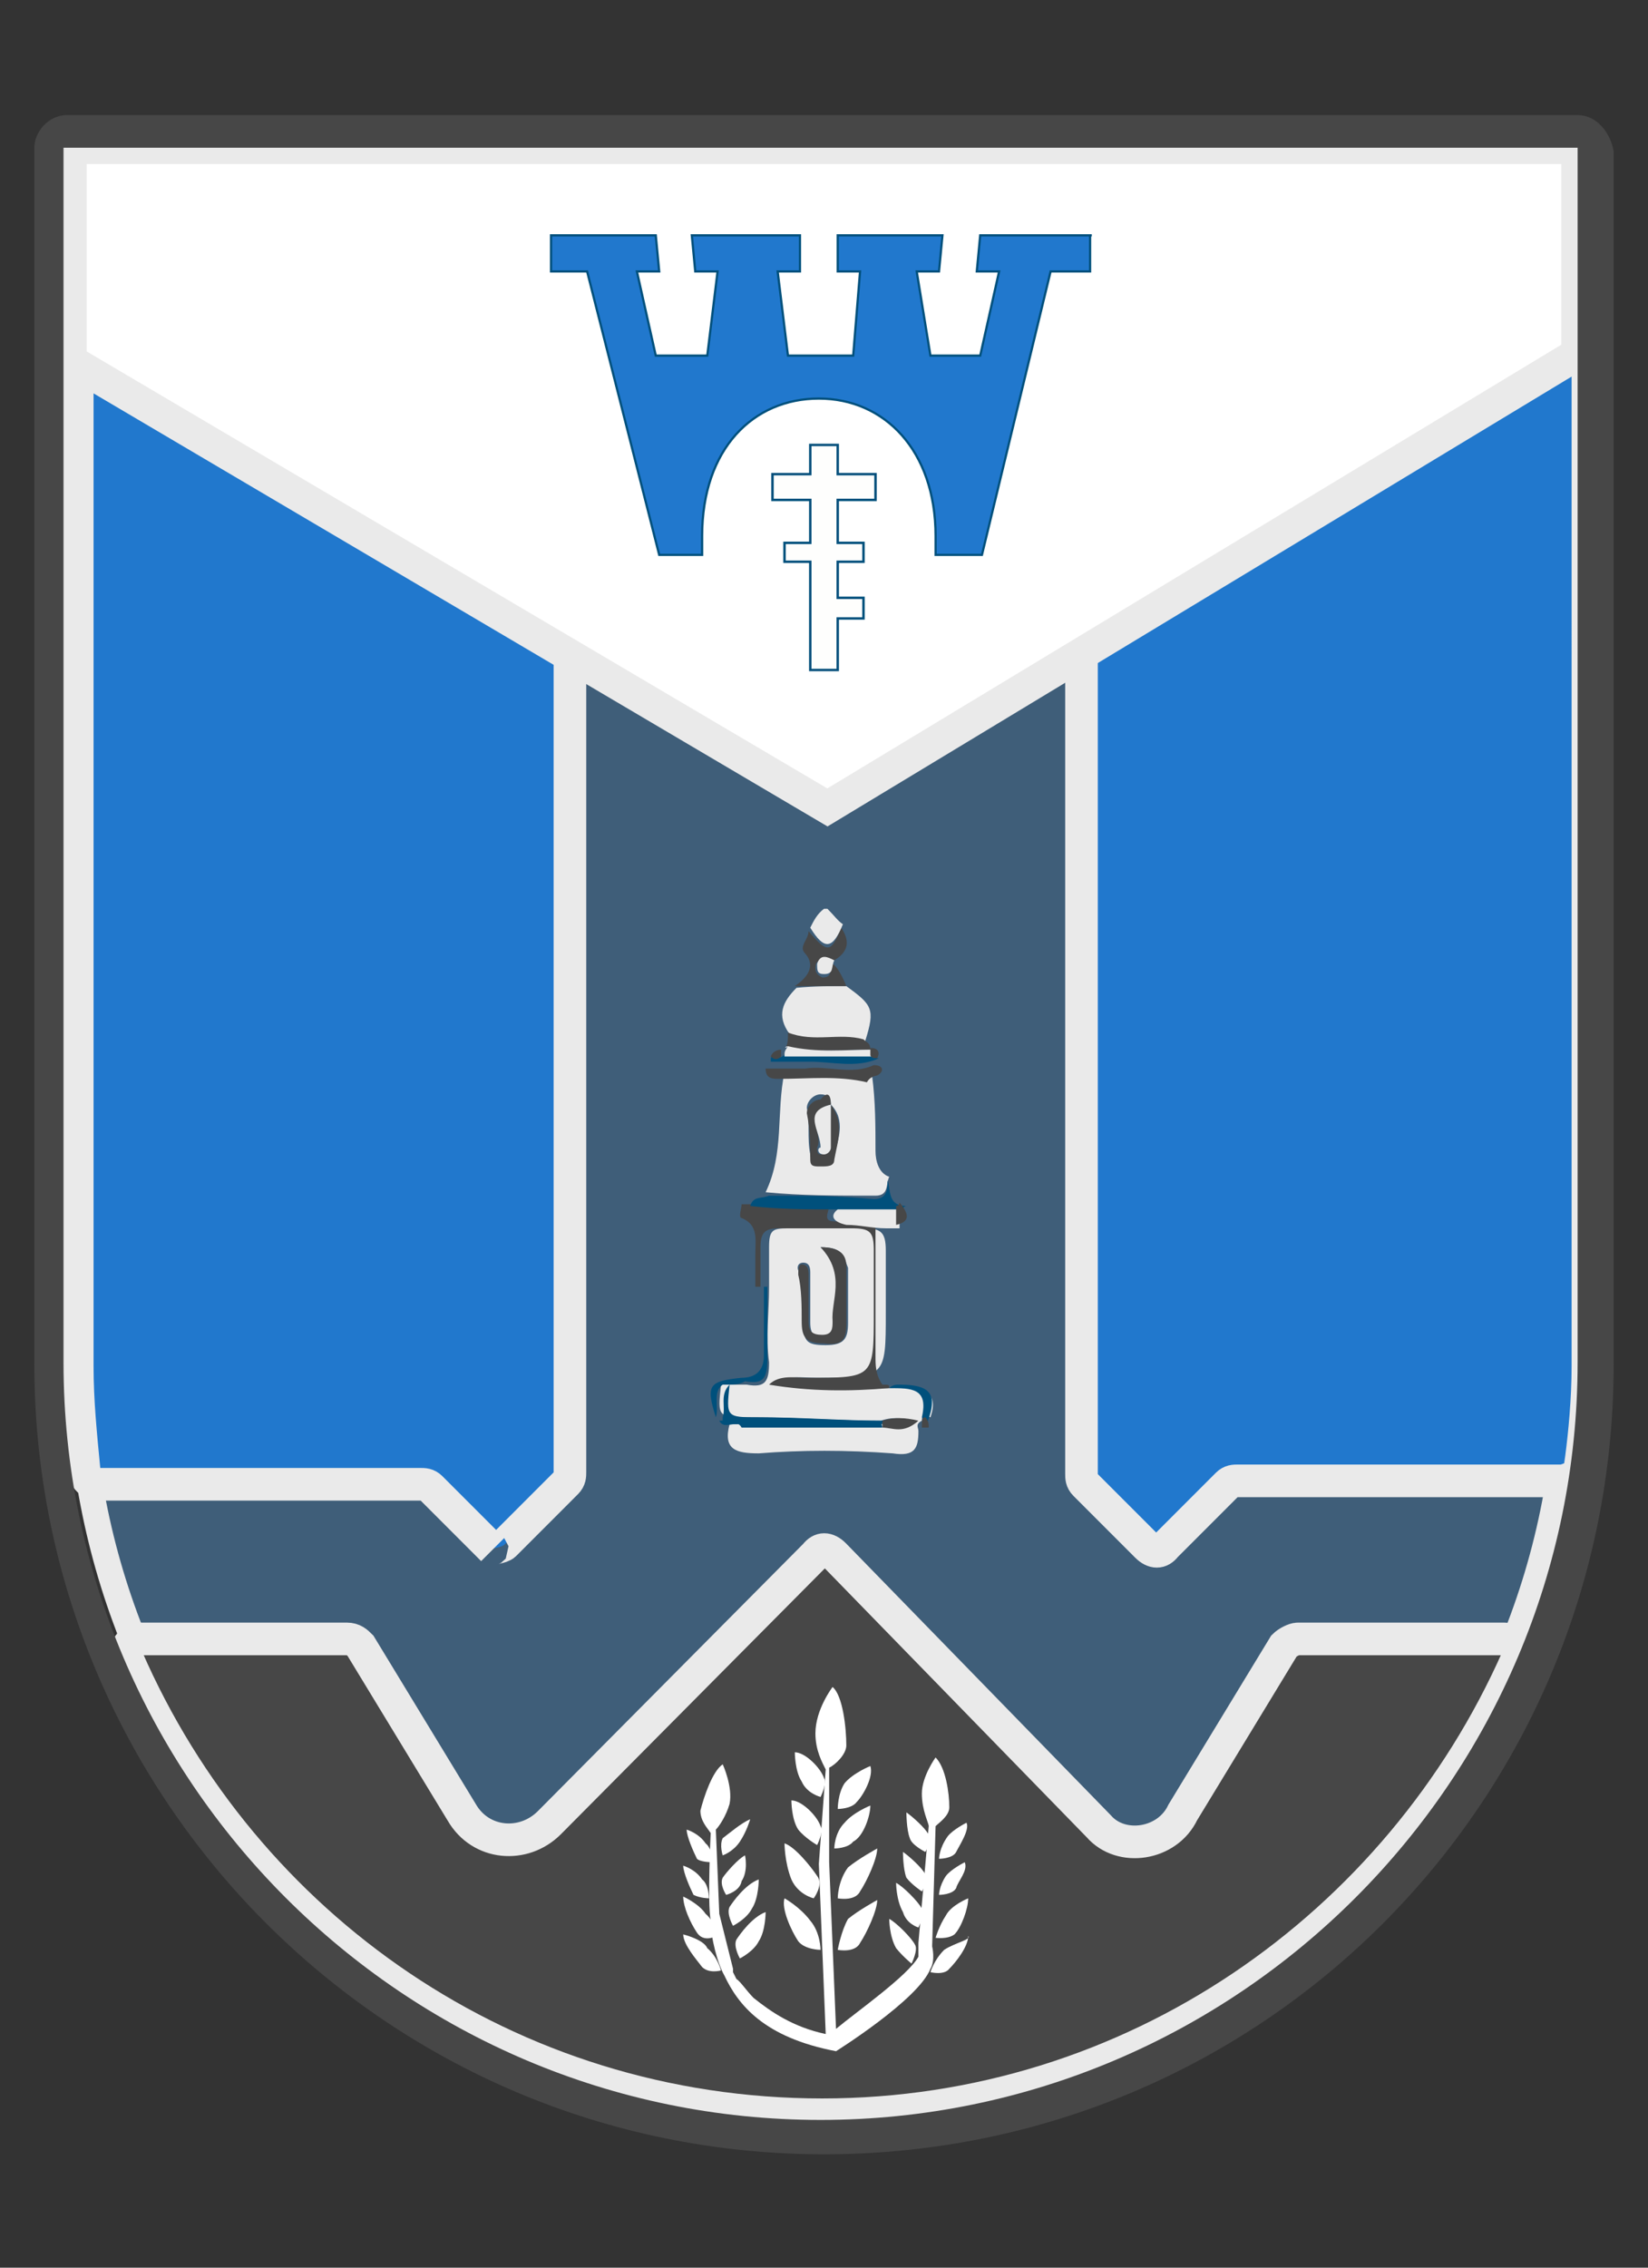 <?xml version="1.0" encoding="utf-8"?>
<!-- Generator: Adobe Illustrator 27.8.1, SVG Export Plug-In . SVG Version: 6.00 Build 0)  -->
<svg version="1.1" id="Layer_1" xmlns="http://www.w3.org/2000/svg" xmlns:xlink="http://www.w3.org/1999/xlink" x="0px" y="0px"
	 width="96px" height="132px" viewBox="0 0 96 132" style="enable-background:new 0 0 96 132;" xml:space="preserve">
<rect x="0" y="0" width="96" height="132" fill="#333333" stroke="none"/>
<style type="text/css">
	.st0{fill:none;}
	.st1{fill:#2178CD;stroke:#474747;stroke-width:0.5;stroke-miterlimit:10;}
	.st2{fill:#22B0FF;stroke:#474747;stroke-width:0.4;}
	.st3{fill:#FFFFFF;stroke:#474747;stroke-width:0.4;stroke-miterlimit:10;}
	.st4{fill:#FFFFFF;stroke:#474747;stroke-width:0.4;}
	.st5{fill:#004D77;}
	.st6{fill:#FFFFFF;stroke:#474747;stroke-width:0.4;stroke-linejoin:round;}
	.st7{fill:#D3D3D3;stroke:#474747;stroke-width:0.4;stroke-miterlimit:10;}
	.st8{fill:#22B0FF;stroke:#474747;stroke-width:0.4;stroke-miterlimit:10;}
	.st9{fill:#FFFFFF;stroke:#474747;stroke-width:0.4;stroke-miterlimit:2.613;}
	.st10{fill:#005787;stroke:#005787;stroke-width:2;stroke-linejoin:round;}
	.st11{fill:#FFFFFF;stroke:#005787;stroke-linejoin:round;}
	.st12{fill:#FFFFFF;}
	.st13{fill:none;stroke:#FFFFFF;}
	.st14{fill:#005986;}
	.st15{fill-rule:evenodd;clip-rule:evenodd;fill:#C6C4C9;}
	.st16{fill:#00507C;}
	.st17{fill-rule:evenodd;clip-rule:evenodd;fill:#00507C;}
	.st18{fill-rule:evenodd;clip-rule:evenodd;fill:#EAEAEA;}
	.st19{fill-rule:evenodd;clip-rule:evenodd;fill:#0095E8;}
	.st20{fill-rule:evenodd;clip-rule:evenodd;fill:#FFFFFF;}
	.st21{fill-rule:evenodd;clip-rule:evenodd;fill:#B8C0C2;}
	.st22{fill-rule:evenodd;clip-rule:evenodd;fill:#B8C0C2;stroke:#00507C;stroke-width:0.25;stroke-miterlimit:22.926;}
	.st23{fill-rule:evenodd;clip-rule:evenodd;fill:#D6D6D6;}
	.st24{fill:#BBBFC2;}
	.st25{fill-rule:evenodd;clip-rule:evenodd;fill:#BBBFC2;}
	.st26{fill-rule:evenodd;clip-rule:evenodd;fill:#BBBFC2;stroke:#00507C;stroke-width:0.25;stroke-miterlimit:22.926;}
	.st27{fill-rule:evenodd;clip-rule:evenodd;fill:#CAB08F;}
	.st28{fill:#CAB08F;}
	.st29{fill-rule:evenodd;clip-rule:evenodd;fill:#003A8E;}
	.st30{fill:#003A8E;}
	.st31{fill-rule:evenodd;clip-rule:evenodd;fill:#CAB296;}
	.st32{fill:#CCCCCC;stroke:#003B99;stroke-width:0.5;}
	.st33{fill:#003F98;}
	.st34{fill:#D8D8D8;}
	.st35{fill:#0041A0;}
	.st36{fill:#0074C5;}
	.st37{fill:#003D87;}
	.st38{fill:#003B7C;stroke:#FFFFFF;stroke-width:0.5;}
	.st39{fill:#003B7C;}
	.st40{fill:none;stroke:#FFFFFF;stroke-width:0.5;}
	.st41{fill:#003B7C;stroke:#FFFFFF;stroke-width:0.5;stroke-linecap:round;}
	.st42{fill:none;stroke:#FFFFFF;stroke-width:0.5;stroke-linecap:round;}
	.st43{fill:#D3D3D3;stroke:#FFFFFF;stroke-width:0.25;}
	.st44{fill:#2178CD;stroke:#474747;stroke-width:0.5;}
	.st45{fill:#CAD7DB;stroke:#006BBA;}
	.st46{fill:#CAD7DB;stroke:#006BBA;stroke-width:0.5;}
	.st47{fill:#CAD7DB;stroke:#006BBA;stroke-width:0.5;stroke-miterlimit:10;}
	.st48{fill:#1D68BB;stroke:#FFFFFF;stroke-width:0.5;}
	.st49{fill:#CAD7DB;}
	.st50{fill:#5899D7;stroke:#1D68BB;stroke-width:0.5;stroke-miterlimit:10;}
	.st51{fill:#FFFFFF;stroke:#00418E;stroke-width:0.5;stroke-linecap:round;}
	.st52{fill:none;stroke:#00418E;stroke-width:0.5;stroke-linecap:round;}
	.st53{fill:none;stroke:#00448D;stroke-width:0.5;stroke-linecap:round;}
	.st54{stroke:#00448D;stroke-miterlimit:10;}
	.st55{fill:#DFE4DA;}
	.st56{fill:#ADADAD;}
	.st57{fill:#E5F5FF;}
	.st58{fill:#909090;}
	.st59{fill:#8F8F8F;}
	.st60{fill:#919191;}
	.st61{fill:#AFAFAF;}
	.st62{fill:#E6F5FF;}
	.st63{fill:#A5A5A5;}
	.st64{fill:#A7A7A7;}
	.st65{fill:#E8F6FF;}
	.st66{fill:#898989;}
	.st67{fill:#959595;}
	.st68{fill:#E7F6FF;}
	.st69{fill:#979797;}
	.st70{fill:#E3F4FF;}
	.st71{fill:#949494;}
	.st72{fill:#E4F4FF;}
	.st73{fill:#FFFFFF;stroke:#004591;stroke-width:0.5;stroke-miterlimit:10;}
	.st74{fill:#FFFFFD;}
	.st75{fill:#FFFFFF;stroke:#005087;stroke-width:0.5;}
	.st76{fill-rule:evenodd;clip-rule:evenodd;fill:#DEDDDD;}
	.st77{fill-rule:evenodd;clip-rule:evenodd;fill:#CCCCCC;}
	.st78{fill-rule:evenodd;clip-rule:evenodd;fill:#FFE4CA;}
	.st79{fill-rule:evenodd;clip-rule:evenodd;}
	.st80{fill-rule:evenodd;clip-rule:evenodd;fill:#FFAF60;}
	.st81{fill-rule:evenodd;clip-rule:evenodd;fill:#5296BC;}
	.st82{fill-rule:evenodd;clip-rule:evenodd;fill:#116EA0;}
	.st83{fill-rule:evenodd;clip-rule:evenodd;fill:#003B7C;}
	.st84{fill-rule:evenodd;clip-rule:evenodd;fill:#999999;}
	.st85{fill:none;stroke:#000000;stroke-width:0.2;stroke-linecap:square;stroke-miterlimit:10;}
	.st86{fill:none;stroke:#116EA0;stroke-width:0.2;stroke-linecap:square;stroke-miterlimit:10;}
	.st87{fill:#5296BC;}
	.st88{clip-path:url(#SVGID_00000114071814525406352670000014088660743336905647_);}
	.st89{fill:#005087;}
	.st90{fill:#3C3C3C;}
	.st91{fill:#5B5B5B;}
	.st92{fill:#2178CD;}
	.st93{fill:#787878;}
	.st94{fill:#3D3D3D;}
	.st95{fill:#028BC3;}
	.st96{fill:#737373;}
	.st97{fill:#FCFCFC;}
	.st98{fill:#414831;}
	.st99{fill:#3F4742;}
	.st100{fill:#524230;}
	
		.st101{clip-path:url(#SVGID_00000018223215902831508300000017396628234057622406_);fill:none;stroke:#474747;stroke-width:0.5;stroke-miterlimit:10;}
	.st102{fill:#FFFFFF;stroke:#474747;stroke-width:0.601;stroke-miterlimit:10;}
	.st103{fill:#FFFFFF;stroke:#474747;stroke-width:0.401;stroke-miterlimit:10;}
	.st104{fill:#FFD500;}
	.st105{fill:#005BB2;}
	.st106{fill:#F2016C;}
	.st107{fill:#474747;}
	.st108{fill:#2178CD;stroke:#474747;}
	.st109{fill:#2178CD;stroke:#474747;stroke-width:1;stroke-miterlimit:4;}
	.st110{fill:#2178CD;stroke:#474747;stroke-width:1;stroke-miterlimit:4;}
	.st111{fill:#2178CD;stroke:#474747;stroke-width:1;stroke-miterlimit:4.001;}
	.st112{fill:#2178CD;stroke:#474747;stroke-width:1;stroke-miterlimit:4;}
	.st113{fill:#2178CD;stroke:#474747;stroke-width:1;stroke-miterlimit:3.999;}
	.st114{fill:#EAEAEA;}
	.st115{fill:#EAEAEA;stroke:#474747;stroke-width:0.209;stroke-miterlimit:10.016;}
	.st116{fill:#EAEAEA;stroke:#474747;stroke-width:0.1;stroke-miterlimit:4.808;}
	.st117{fill:#EAEAEA;stroke:#474747;stroke-width:0.21;stroke-miterlimit:10.04;}
	.st118{fill:#C6C4C9;stroke:#474747;stroke-width:0.1;stroke-miterlimit:4.808;}
	.st119{fill:#FFFFFF;stroke:#474747;stroke-width:0.1;stroke-miterlimit:4.808;}
	.st120{fill:#FFFFFF;stroke:#474747;stroke-width:0.162;stroke-miterlimit:4.808;}
	.st121{fill:#EAEAEA;stroke:#474747;stroke-width:0.338;stroke-miterlimit:10.016;}
	.st122{fill:#EAEAEA;stroke:#474747;stroke-width:0.162;stroke-miterlimit:4.808;}
	.st123{fill:#EAEAEA;stroke:#474747;stroke-width:0.339;stroke-miterlimit:10.04;}
	.st124{fill:#FFD500;stroke:#000000;stroke-width:0.201;}
	.st125{fill:#FFD500;stroke:#000000;stroke-width:0.201;stroke-miterlimit:4;}
	.st126{fill:#FFD500;stroke:#000000;stroke-width:0.201;stroke-miterlimit:4;}
	.st127{fill:#FFD500;stroke:#000000;stroke-width:0.201;stroke-miterlimit:4.001;}
	.st128{fill:#FFD500;stroke:#000000;stroke-width:0.201;stroke-miterlimit:4;}
	.st129{fill:#FFD500;stroke:#000000;stroke-width:0.201;stroke-miterlimit:3.999;}
	.st130{fill:#FFD500;stroke:#000000;stroke-width:0.201;}
	.st131{fill:#005BB2;stroke:#000000;stroke-width:0.209;stroke-miterlimit:8.332;}
	.st132{fill:#00AB39;stroke:#000000;stroke-width:0.209;stroke-miterlimit:10.01;}
	.st133{fill:#FFFFFF;stroke:#000000;stroke-width:0.209;stroke-miterlimit:10.01;}
	.st134{fill:#FFD500;stroke:#000000;stroke-width:0.121;}
	.st135{fill:#FFD500;stroke:#000000;stroke-width:0.21;stroke-miterlimit:10.04;}
	.st136{fill:#FFD500;stroke:#000000;stroke-width:0.101;}
	.st137{fill:#FFD500;stroke:#000000;stroke-width:0.101;stroke-linecap:round;stroke-linejoin:round;}
	.st138{fill:#FFD500;stroke:#000000;stroke-width:8.379190e-02;}
	.st139{fill:#FFD400;stroke:#000000;stroke-width:0.101;}
	.st140{fill:#FFD500;stroke:#000000;stroke-width:8.379191e-02;}
	.st141{fill:#FFD500;stroke:#000000;stroke-width:0.1;}
	.st142{fill:#C6C4C9;}
	.st143{fill:#C6C4C9;stroke:#474747;stroke-width:0.25;stroke-miterlimit:10;}
	.st144{fill:#FFFFFF;stroke:#000000;stroke-width:0.344;stroke-miterlimit:10;}
	.st145{fill:#FFFFFF;stroke:#000000;stroke-width:6.873704e-02;stroke-miterlimit:10;}
	.st146{fill:url(#);stroke:#000000;stroke-width:0.344;stroke-miterlimit:10;}
	.st147{fill:#EAEAEA;stroke:#474747;stroke-width:0.241;stroke-miterlimit:10;}
	.st148{fill:#FFFFFF;stroke:#474747;stroke-width:4.820715e-02;stroke-miterlimit:10;}
	.st149{fill:url(#);stroke:#474747;stroke-width:0.241;stroke-miterlimit:10;}
	.st150{fill:#00507C;stroke:#474747;stroke-width:0.16;stroke-miterlimit:10;}
	.st151{fill:#3F5E79;}
	.st152{fill:#858585;}
	.st153{fill:#364E60;}
	.st154{fill:#2178CD;stroke:#EAEAEA;stroke-miterlimit:10;}
	.st155{fill:#474747;stroke:#EAEAEA;stroke-miterlimit:10;}
	.st156{fill:#209740;stroke:#474747;stroke-width:1.345;stroke-miterlimit:10;}
	.st157{fill:#FFFFFF;stroke:#EAEAEA;stroke-miterlimit:10;}
	.st158{fill:#203B50;}
	.st159{fill:#FEFEFD;stroke:#00507C;stroke-width:7.393260e-02;stroke-miterlimit:10;}
	.st160{fill:#2178CD;stroke:#00507C;stroke-width:6.778079e-02;stroke-miterlimit:10;}
	.st161{fill:#2178CD;stroke:#EAEAEA;stroke-width:1.9;stroke-miterlimit:10;}
	.st162{fill:#474747;stroke:#EAEAEA;stroke-width:1.9;stroke-miterlimit:10;}
	.st163{fill:#209740;stroke:#474747;stroke-width:2.555;stroke-miterlimit:10;}
	.st164{fill:#FFFFFF;stroke:#EAEAEA;stroke-width:1.9;stroke-miterlimit:10;}
	.st165{fill:#FEFEFD;stroke:#00507C;stroke-width:0.141;stroke-miterlimit:10;}
	.st166{fill:#2178CD;stroke:#00507C;stroke-width:0.129;stroke-miterlimit:10;}
	.st167{fill:#2178CD;stroke:#474747;stroke-width:0.743;stroke-miterlimit:10;}
	.st168{fill:#C6C4C9;stroke:#474747;stroke-width:0.371;stroke-miterlimit:10;}
	.st169{fill:#2178CD;stroke:#474747;stroke-width:0.742;stroke-miterlimit:10;}
	.st170{fill:#EAEAEA;stroke:#474747;stroke-width:0.357;stroke-miterlimit:10;}
	.st171{fill:#FFFFFF;stroke:#474747;stroke-width:7.150239e-02;stroke-miterlimit:10;}
	.st172{fill:url(#);stroke:#474747;stroke-width:0.357;stroke-miterlimit:10;}
	.st173{fill:#00507C;stroke:#474747;stroke-width:0.237;stroke-miterlimit:10;}
</style>
<g>
	<g>
		<path class="st151" d="M48,122.6c-23.9,0-43.3-19.4-43.3-43.3c0-0.2,0-0.6,0-0.8c0-0.2,0-0.4,0-0.6V9.6h86.6V78c0,0.2,0,0.4,0,0.6
			s0,0.6,0,0.8C91.3,103.1,71.9,122.6,48,122.6z"/>
		<path class="st114" d="M90.6,10.1v67.6c0,0.2,0,0.4,0,0.8c0,0.2,0,0.6,0,0.8c0,23.6-19.2,42.6-42.6,42.6S5.4,102.7,5.4,79.3
			c0-0.2,0-0.6,0-0.8c0-0.2,0-0.4,0-0.8V10.1H90.6 M91.9,8.6h-88v69.2c0,0.6,0,1,0,1.5c0,24.3,19.8,44.1,44.1,44.1
			s44.1-19.8,44.1-44.1c0-0.6,0-1,0-1.5L91.9,8.6L91.9,8.6z"/>
	</g>
	<g>
		<path class="st114" d="M53.7,82.7c-0.4,0.2-0.2,0.4-0.2,0.6c0,1-0.2,1.5-1.5,1.3c-2.7-0.2-5.3-0.2-7.8,0c-1.3,0-2.1-0.2-1.7-1.7
			h0.2c2.9,0,5.7,0,8.6,0c0.6,0,1.3,0.2,2.1-0.2c-1-0.2-1.5-0.2-2.1,0c-2.7,0-4.9-0.2-7.6-0.2c-1.9,0-1.9,0-1.7-1.9c0.4,0,1,0,1.5,0
			c1.1,0.2,1.3-0.2,1.3-1.3c-0.2-1.5,0-2.9,0-4.4c0-1,0-1.7,0-2.3c0-1,0.2-1.1,1.1-1.1c1.5,0,3,0,4.4,0c1,0,1.3,0.2,1.3,1.3
			c0,1.3,0,2.3,0,3.6c0,3.8,0,3.8-4,3.8c-1,0-1.7-0.2-2.5,0.4c2.5,0.4,4.8,0.2,7.2,0.2c1.1,0,2.5,0,1.9,1.7
			C53.7,82.3,53.7,82.5,53.7,82.7z M47.8,72.6c1.5,1.3,1,3,1,4.4c0,0.4,0,1-0.6,1c-0.6,0-1-0.2-1-1c0-1,0-1.9,0-2.9
			c0-0.2,0-0.6-0.4-0.6s-0.4,0.4-0.2,0.6c0.2,1,0.2,1.9,0.2,2.9c0,1.1,0.2,1.3,1.3,1.3s1.3-0.4,1.3-1.3c0-1.1,0-2.1,0-3.2
			C49.1,73,49,72.6,47.8,72.6z"/>
		<path class="st114" d="M44.6,69.4c1.1-2.3,0.6-4.6,1.1-7c1.7,0,3.4-0.2,5.1,0.2c0.2,1.5,0.2,3,0.2,4.4c0,0.6,0.2,1.3,0.8,1.5
			c-0.2,0.4,0,1.1-0.8,1.1C48.6,69.6,46.7,69.6,44.6,69.4z M48.4,64.3L48.4,64.3c0-0.4-0.2-0.6-0.6-0.6c-0.4,0-0.8,0.4-0.8,0.8
			c0.2,0.8,0,1.7,0.2,2.7c0,0.4,0.4,0.6,0.6,0.4c0.4,0,0.8,0,0.8-0.4C48.8,66.4,49.3,65.2,48.4,64.3z"/>
		<path class="st107" d="M51.8,80.8c-2.3,0.2-4.6,0.2-7-0.2c0.6-0.6,1.5-0.4,2.3-0.4c3.8,0,3.8,0,3.8-3.8c0-1.3,0-2.3,0-3.6
			c0-1.1-0.2-1.3-1.3-1.3c-1.5,0-2.7,0-4.2,0c-0.8,0-1.1,0.2-1.1,1.1c0,1,0,1.7,0,2.3H44c0-0.6,0-1.3,0-1.9c0-0.8,0.2-1.7-0.8-2.1
			c-0.2,0,0-0.6,0-0.8c1.7,0,3.4,0,5.1,0.2c-0.2,0.6-0.2,0.8,0.4,0.8c0.8,0,1.5,0.2,2.3,0.2c0,2.5,0,5.1,0,7.6c0,0.6,0,1.1,0.4,1.7
			C51.8,80.6,51.8,80.6,51.8,80.8z"/>
		<path class="st114" d="M49.3,57.4c1.5,1.1,1.7,1.3,1.1,3.2c-1.5-0.2-3,0.2-4.4-0.4c-0.8-1.1-0.4-1.9,0.4-2.7
			C47.4,57.4,48.4,57.4,49.3,57.4z"/>
		<path class="st16" d="M48.8,70.4c-1.7,0-3.4,0-5.1-0.2c0.2-0.6,0.6-0.4,1.1-0.6c2.1,0,4,0,6.1,0.2c0.8,0,0.8-0.6,0.8-1.1
			c0.2,0.6,0,1.5,1.1,1.5c0,0-0.2,0-0.2,0.2C51.2,70.4,49.9,70.4,48.8,70.4z"/>
		<path class="st107" d="M49.3,57.4c-1.1,0-1.9,0-3,0c0.6-0.4,1.3-1.1,0.6-1.9c-0.4-0.4,0.2-0.8,0.2-1.3c1.1,1.3,1.3,1.3,1.9-0.2
			c0.4,0.6,0.6,1.3-0.4,1.9c-0.4,0-1.1-0.2-1.1,0.4c0,0.2,0,0.4,0.4,0.6c0.6,0,0.4-0.4,0.6-0.8C48.8,56.3,49.1,56.9,49.3,57.4z"/>
		<path class="st16" d="M51.4,83.1c-2.7,0-5.5,0-8.2,0c-0.2-0.4-0.6-0.2-1.1-0.2c0-0.2,0-0.2,0-0.4c0.2-0.6-0.2-1.3,0.4-1.9
			c-0.2,1.9-0.2,1.9,1.7,1.9c2.5,0,4.9,0.2,7.4,0.2C51.2,82.9,51.4,82.9,51.4,83.1z"/>
		<path class="st107" d="M50.5,63c-1.7-0.4-3.4-0.2-5.1-0.2c-0.4,0-0.8,0-0.8-0.6c0.8,0,1.7,0,2.3,0c1.3-0.2,2.7,0.4,4-0.2
			c0.6,0,0.6,0.4,0.2,0.6C51.2,62.6,50.7,62.6,50.5,63z"/>
		<path class="st114" d="M48.8,70.4c1.3,0,2.3,0,3.6,0c0,0.4,0,0.6,0,1.1c-0.2,0-0.6,0-0.8,0c-0.8,0-1.5-0.2-2.3-0.2
			C48.4,71.1,48.4,70.7,48.8,70.4z"/>
		<path class="st16" d="M51.2,61.6c-1.3,0.6-2.7,0.2-4,0.2c-0.8,0-1.7,0-2.3,0c0-0.2,0-0.4,0.2-0.4c0.2,0.2,0.4,0.2,0.6,0
			c1.7,0,3.4,0,5.1,0C50.7,61.6,51,61.6,51.2,61.6L51.2,61.6z"/>
		<path class="st114" d="M49.1,53.8c-0.6,1.5-1.1,1.5-1.9,0.2c0.2-0.4,0.4-0.8,0.8-1.1h0.2C48.6,53.3,48.8,53.6,49.1,53.8z"/>
		<path class="st16" d="M42.1,80.6c-0.6,0.4-0.2,1.3-0.4,1.9c-0.6-1.9-0.4-2.1,1.5-2.3c0.8,0,1.3-0.4,1.3-1.3c0-1.3,0-2.7,0-4h0.2
			c0,1.5,0,2.7,0,4.2c0,1.1-0.2,1.5-1.3,1.3C43.1,80.6,42.7,80.6,42.1,80.6z"/>
		<path class="st107" d="M45.9,60.1c1.5,0.6,3,0,4.4,0.4c0.2,0.2,0.4,0.2,0.4,0.6c-1.7,0-3.4,0.2-4.9-0.2
			C45.9,60.7,45.9,60.5,45.9,60.1z"/>
		<path class="st16" d="M51.8,80.8L51.8,80.8c0.2-0.2,0.4-0.2,0.6-0.2c1.9,0,2.3,0.6,1.5,2.5c0-0.2,0-0.4-0.2-0.6
			C54.1,80.8,53.1,80.8,51.8,80.8z"/>
		<path class="st114" d="M45.9,60.9c1.7,0.4,3.4,0.2,4.9,0.2l0,0c0,0.2,0,0.2,0,0.4c-1.7,0-3.4,0-5.1,0
			C45.7,61.2,45.7,61.2,45.9,60.9C45.7,61.1,45.7,60.9,45.9,60.9z"/>
		<path class="st114" d="M48.6,55.9c-0.2,0.4,0,0.8-0.6,0.8c-0.4,0-0.4-0.2-0.4-0.6C47.8,55.5,48.2,55.7,48.6,55.9
			C48.6,55.7,48.6,55.9,48.6,55.9z"/>
		<path class="st107" d="M52.2,71.3c0-0.4,0-0.6,0-1.1c0,0,0.2,0,0.2-0.2C52.9,70.6,53.1,71.1,52.2,71.3z"/>
		<path class="st16" d="M41.9,82.7c0.4,0,0.8-0.2,1.1,0.2h-0.2C42.5,82.9,42.1,83.1,41.9,82.7z"/>
		<path class="st107" d="M45.5,61.1c0,0.2,0,0.2,0,0.4c-0.2,0.2-0.4,0.2-0.6,0C45,61.2,45.3,61.1,45.5,61.1z"/>
		<path class="st107" d="M50.7,61.4c0-0.2,0-0.2,0-0.4c0.4,0,0.6,0.2,0.4,0.6C51,61.6,50.7,61.6,50.7,61.4z"/>
		<path class="st107" d="M53.9,82.5c0.2,0.2,0.2,0.4,0.2,0.6c-0.2,0-0.2,0-0.4,0C53.7,82.7,53.7,82.5,53.9,82.5z"/>
		<path class="st107" d="M47.8,72.6c1.1,0,1.5,0.4,1.5,1.1c0,1.1,0,2.1,0,3.2c0,0.8,0,1.5-1.3,1.3c-1.1,0-1.3-0.4-1.3-1.3
			c0-0.8,0-1.9-0.2-2.7c0-0.2,0-0.6,0.2-0.6c0.4,0,0.4,0.4,0.4,0.6c0,0.8,0,1.9,0,2.7c0,0.6,0.2,0.8,0.8,0.8s0.6-0.4,0.6-0.8
			C48.4,75.7,49.3,74.2,47.8,72.6z"/>
		<path class="st107" d="M51.4,83.1c0-0.2,0-0.2,0-0.4c0.6-0.2,1.3-0.2,2.1,0C52.6,83.5,52,83.1,51.4,83.1z"/>
		<path class="st107" d="M48.4,64.3c0.8,1.1,0.4,2.1,0.2,3.2c0,0.4-0.4,0.4-0.8,0.4s-0.6,0-0.6-0.4c0-0.8,0-1.7-0.2-2.7
			c0-0.4,0.4-0.8,0.8-0.8C48.2,63.5,48.4,63.7,48.4,64.3c-1.7,0.4-0.4,1.7-0.8,2.5c0,0.2,0,0.4,0.2,0.4s0.4-0.2,0.4-0.4
			C48.4,65.8,48.4,65,48.4,64.3z"/>
		<path class="st114" d="M48.4,64.3c0,0.8,0,1.7,0,2.5c0,0.2-0.2,0.4-0.4,0.4c-0.4,0-0.4-0.4-0.2-0.4C47.8,65.8,46.7,64.7,48.4,64.3
			L48.4,64.3z"/>
	</g>
	<g>
		<path class="st161" d="M29.4,89.9l3.6-3.6c0.2-0.2,0.2-0.4,0.2-0.6V37.9c0-0.4,0.4-0.8,0.8-0.8h13.9h0.4h13.9
			c0.4,0,0.8,0.4,0.8,0.8v47.9c0,0.2,0,0.4,0.2,0.6l3.6,3.6c0.4,0.4,0.8,0.4,1.1,0l3.6-3.6c0.2-0.2,0.4-0.2,0.6-0.2h18.8
			c0.6,0,1.1-0.6,1,0c-0.2,1.3,0.6-2.7,0.6-6.7c0-0.6,0-1,0-1.5V9.8c0-0.4-0.4-0.8-0.8-0.8H5.2C4.9,9,4.5,9.4,4.5,9.8V78
			c0,0.6,0,1,0,1.5c0,2.1,0.2,4,0.4,6.1c0,0.4,0.4,0.8,0.8,0.8h18.8c0.2,0,0.4,0,0.6,0.2l3.6,3.6C28.6,90.1,29.2,90.1,29.4,89.9z"/>
		<path class="st162" d="M64,106.3L48.6,90.5c-0.4-0.4-0.8-0.4-1.1,0L32,106.1c-1.5,1.5-4,1.3-5.1-0.6L21,95.8
			c-0.2-0.2-0.4-0.4-0.8-0.4h-12c-0.6,0-1,0.6-0.8,1.1c6.8,15.6,22.2,26.6,40.5,26.6c18.1,0,33.6-11,40.5-26.6
			c0.2-0.6-0.2-1.1-0.8-1.1H75.6c-0.2,0-0.6,0.2-0.8,0.4l-5.9,9.7C68,107.4,65.3,107.8,64,106.3z"/>
	</g>
	<polygon class="st164" points="4.1,21 48.2,47 91.9,20.6 91.9,8.6 4.1,8.6 	"/>
	<g>
		<path class="st107" d="M91.9,8.6v69.2c0,0.6,0,1,0,1.5c0,24.3-19.8,44.1-44.1,44.1S3.7,103.6,3.7,79.3c0-0.6,0-1,0-1.5V8.6H91.9
			 M91.9,6.7h-88C2.8,6.7,2,7.7,2,8.6v69.2c0,0.2,0,0.4,0,0.6c0,0.4,0,0.8,0,1c0,25.3,20.5,46,46,46s46-20.5,46-46c0-0.4,0-0.8,0-1
			c0-0.2,0-0.4,0-0.6v-69C93.8,7.7,93,6.7,91.9,6.7L91.9,6.7z"/>
	</g>
	<g>
		<path class="st12" d="M48.8,105.3c0,0,0.8,0,1.1-0.4c0.4-0.4,1-1.5,0.8-2.1c0,0-1,0.4-1.5,1C48.8,104.4,48.8,105.3,48.8,105.3z"/>
		<path class="st12" d="M50.7,105.1c0,0-1,0.4-1.5,1c-0.6,0.6-0.6,1.5-0.6,1.5s0.8,0,1.1-0.4C50.3,106.9,50.7,105.7,50.7,105.1z"/>
		<path class="st12" d="M47.8,104.6c0,0,0.4-0.8,0.2-1.1c-0.2-0.6-1.1-1.5-1.7-1.5c0,0,0,1.1,0.4,1.7
			C47,104.4,47.8,104.6,47.8,104.6z"/>
		<path class="st12" d="M47.6,107.4c0,0,0.4-0.8,0.2-1.1c-0.2-0.6-1.1-1.5-1.7-1.5c0,0,0,1.1,0.4,1.7
			C46.9,107,47.6,107.4,47.6,107.4z"/>
		<path class="st12" d="M48.8,110.5c0,0,1,0.2,1.3-0.4c0.4-0.6,1-1.9,1-2.5c0,0-1.1,0.6-1.7,1.1C48.8,109.5,48.8,110.5,48.8,110.5z"
			/>
		<path class="st12" d="M48.8,113.5c0,0,1,0.2,1.3-0.4c0.4-0.6,1-1.9,1-2.5c0,0-1.1,0.6-1.7,1.1C49,112.4,48.8,113.5,48.8,113.5z"/>
		<path class="st12" d="M47.4,110.5c0,0,0.6-0.8,0.2-1.3c-0.4-0.6-1.3-1.7-1.9-1.9c0,0,0,1.1,0.4,2.1
			C46.5,110.3,47.4,110.5,47.4,110.5z"/>
		<path class="st12" d="M47.8,113.5c0,0,0-1-0.6-1.7c-0.6-0.8-1.5-1.3-1.5-1.3c-0.2,0.6,0.4,1.9,0.8,2.5
			C46.9,113.5,47.8,113.5,47.8,113.5z"/>
		<path class="st12" d="M54.7,108.2c0,0,0.8,0,1-0.4c0.2-0.4,0.8-1.3,0.6-1.7c0,0-0.8,0.4-1.1,0.8C54.7,107.6,54.7,108.2,54.7,108.2
			z"/>
		<path class="st12" d="M56.2,108.4c0,0-0.8,0.4-1.1,0.8c-0.4,0.6-0.4,1.1-0.4,1.1s0.8,0,1-0.4C55.8,109.5,56.4,108.9,56.2,108.4z"
			/>
		<path class="st12" d="M53.9,107.8c0,0,0.4-0.6,0.2-1c-0.2-0.4-1-1.1-1.3-1.3c0,0,0,1,0.2,1.5C53.1,107.4,53.9,107.8,53.9,107.8z"
			/>
		<path class="st12" d="M53.7,110.1c0,0,0.4-0.6,0.2-1c-0.2-0.4-1-1.1-1.3-1.3c0,0,0,1,0.2,1.5C53.1,109.7,53.7,110.1,53.7,110.1z"
			/>
		<path class="st12" d="M55.6,112.6c0.4-0.4,0.8-1.5,0.8-2.1c0,0-1,0.4-1.3,1c-0.4,0.6-0.6,1.3-0.6,1.3S55.2,112.9,55.6,112.6z"/>
		<path class="st12" d="M55,113.5c-0.6,0.6-0.8,1.3-0.8,1.3s0.8,0.2,1.1-0.2c0.4-0.4,1.1-1.3,1.1-1.9
			C56.6,112.9,55.6,113.1,55,113.5z"/>
		<path class="st12" d="M53.5,112.2c0,0,0.4-0.8,0.2-1.1c-0.2-0.4-1.1-1.3-1.5-1.5c0,0,0,1,0.4,1.7C52.8,112,53.5,112.2,53.5,112.2z
			"/>
		<path class="st12" d="M53.1,114.3c0,0,0.4-0.8,0.2-1.1c-0.2-0.4-1.1-1.3-1.5-1.5c0,0,0,1,0.4,1.7
			C52.6,113.9,53.1,114.3,53.1,114.3z"/>
		<path class="st12" d="M41.5,108.4c0,0,0-0.8-0.4-1.1c-0.4-0.6-1.1-0.8-1.1-0.8c0,0.4,0.4,1.3,0.6,1.7
			C40.8,108.4,41.5,108.4,41.5,108.4z"/>
		<path class="st12" d="M41.3,110.5c0,0,0-0.8-0.4-1.1c-0.4-0.6-1.1-0.8-1.1-0.8c0,0.4,0.4,1.3,0.6,1.7
			C40.8,110.5,41.3,110.5,41.3,110.5z"/>
		<path class="st12" d="M42.1,107c-0.2,0.4,0,1,0,1s0.6-0.2,1-0.8c0.4-0.6,0.6-1.3,0.6-1.3C43.2,106.1,42.5,106.7,42.1,107z"/>
		<path class="st12" d="M43.2,109.5c0.4-0.6,0.2-1.5,0.2-1.5c-0.4,0.2-1.1,1-1.3,1.3c-0.2,0.4,0.2,1,0.2,1S43.1,110.1,43.2,109.5z"
			/>
		<path class="st12" d="M41.7,112.7c0,0,0-0.8-0.6-1.3c-0.4-0.6-1.3-1-1.3-1c0,0.6,0.4,1.5,0.8,2.1C41,113.1,41.7,112.7,41.7,112.7z
			"/>
		<path class="st12" d="M39.8,112.6c0,0.6,0.8,1.5,1.1,1.9c0.4,0.4,1.1,0.2,1.1,0.2s-0.2-0.8-0.8-1.3
			C41,112.9,39.8,112.6,39.8,112.6z"/>
		<path class="st12" d="M42.5,111c-0.2,0.4,0.2,1.1,0.2,1.1s0.8-0.4,1.1-1c0.4-0.6,0.4-1.7,0.4-1.7C43.4,109.7,42.7,110.7,42.5,111z
			"/>
		<path class="st12" d="M42.9,112.9c-0.2,0.4,0.2,1.1,0.2,1.1s0.8-0.4,1.1-1c0.4-0.6,0.4-1.7,0.4-1.7
			C43.8,111.6,43.1,112.6,42.9,112.9z"/>
		<path class="st12" d="M54.3,113.3L54.3,113.3l0.2-7c0.2-0.2,0.8-0.6,0.8-1.1c0-0.8-0.2-2.3-0.8-2.9c0,0-0.8,1.1-0.8,2.1
			c0,1,0.4,1.7,0.4,1.9l-0.6,6.8c0,0,0,0.6,0,0.8c-0.6,1.1-3.6,3.2-4.8,4.2l-0.4-9.7v-5.5c0.4-0.2,1-0.8,1-1.3c0-1-0.2-2.9-0.8-3.4
			c0,0-1,1.3-1,2.7c0,1,0.4,1.7,0.6,2.1l-0.4,5.5l0.4,9.9l0,0c-1.9-0.4-3.2-1.3-4.2-2.1c-0.4-0.4-0.8-1-1-1.1l-0.2-0.4v-0.2
			l-0.8-3.2l-0.2-4.9c0.2-0.2,0.6-0.8,0.8-1.5c0.2-1-0.4-2.3-0.4-2.3c-0.6,0.4-1.1,1.9-1.3,2.7c0,0.6,0.4,1,0.6,1.3c0,0-0.2,4,0,5.1
			c0,1,0.4,2.5,0.8,3.2c0.8,1.7,2.3,3.6,6.5,4.4c0,0,4.8-3,5.5-4.8C54.5,114.1,54.3,113.3,54.3,113.3z"/>
	</g>
	<g>
		<polygon class="st165" points="51,29.1 51,27.6 48.8,27.6 48.8,25.9 47.2,25.9 47.2,27.6 45,27.6 45,29.1 47.2,29.1 47.2,31.6 
			45.7,31.6 45.7,32.7 47.2,32.7 47.2,39 48.8,39 48.8,36 50.3,36 50.3,34.8 48.8,34.8 48.8,32.7 50.3,32.7 50.3,31.6 48.8,31.6 
			48.8,29.1 		"/>
		<path class="st166" d="M63.6,13.7h-5.9l0,0h-0.6l-0.2,2.1h1.3l-1.1,4.9h-2.9l-0.8-4.9h1.3l0.2-2.1h-6.1v2.1h1.3l-0.4,4.9h-3.8
			l-0.6-4.9h1.3v-2.1h-6.3l0.2,2.1h1.3l-0.6,4.9h-3l-1.1-4.9h1.3l-0.2-2.1h-0.4l0,0h-5.7v2.1h2.1l4.2,16.5h2.5c0-0.4,0-0.8,0-1.1
			c0-5.1,3-8,6.8-8c3.8,0,6.8,3,6.8,8c0,0.4,0,0.8,0,1.1h2.7l4-16.5h2.3v-2.1H63.6z"/>
	</g>
</g>
</svg>

